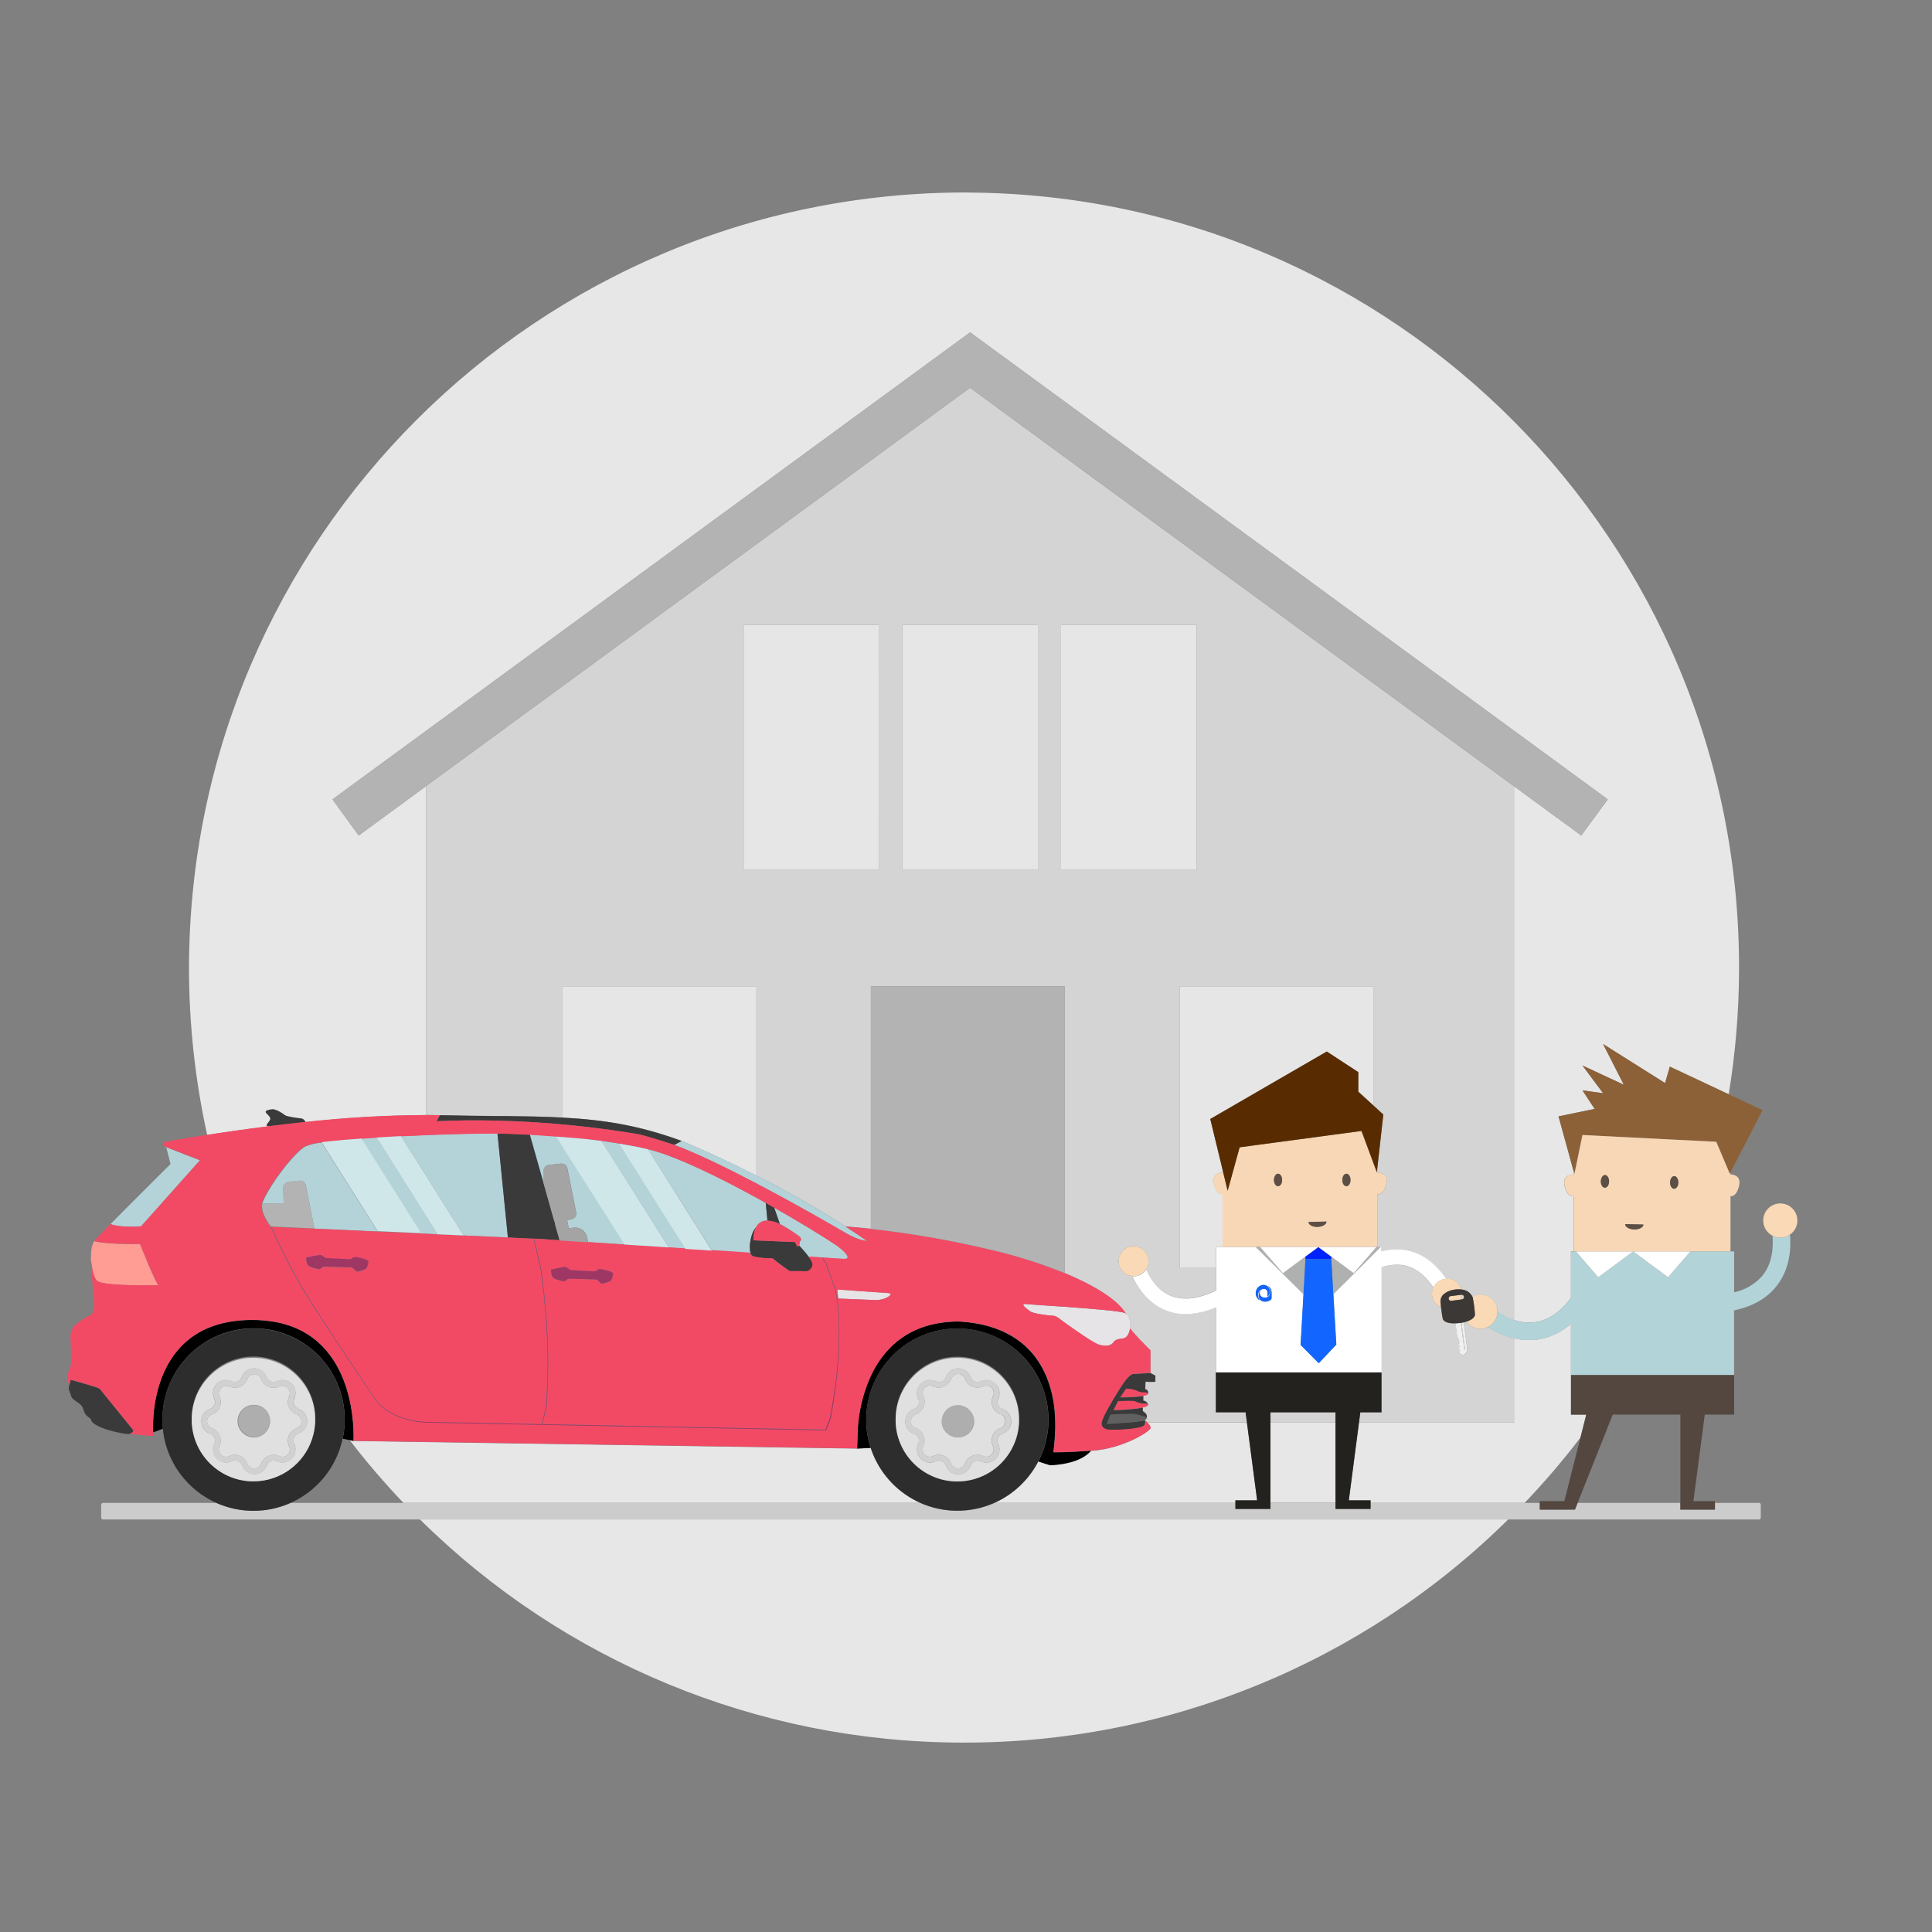<?xml version="1.0" encoding="UTF-8"?><svg id="livraison-a-domicile" xmlns="http://www.w3.org/2000/svg" viewBox="0 0 800 800"><rect x="0" y="0" width="800" height="800" fill="#808080" stroke="none"/><g><path d="m650.51,569.38v-21.31c-3.3,2.99-7.29,5.11-11.61,6.18-3.94.9-8.04.86-11.97-.13v34.86h-64.2l-4.21,32.24h9v1.1h63.79c8.21-8.6,15.95-17.65,23.16-27.1l2.39-9.42h-6.34v-16.42Z" style="fill:#e7e7e7;"/><polygon points="553 588.97 526.06 588.97 526.06 621.26 526.06 622.26 553 622.26 553 621.26 553 588.97" style="fill:#e7e7e7;"/><path d="m400.51,79.7h0c-177.64-.35-321.91,143.37-322.25,320.94,0,23.32,2.52,46.57,7.53,69.34,6.93-1.1,15.58-2.33,25.19-3.54l-.29-.18c-.82-.49.44-1.25,1.1-2.5s-1.36-2.39-1.74-3.15,1.26-1.1,2.72-1.26,4.47,1.8,5.12,2.4,5.34,1.25,6.62,1.36c.88.07,1.64.66,1.92,1.5,0,.03,0,.05,0,.08,16.62-1.87,33.32-2.86,50.05-2.97v-136.24l-27.95,20.48-10.84-14.95,264.01-193.39,264.03,193.39-10.96,14.95-27.84-20.39v221.01c3.33,1.16,6.91,1.37,10.34.61,3.98-.95,7.72-3.39,11.19-7.26.69-.78,1.37-1.64,2.04-2.54v-19.2h1.1v-22.88c-.69.18-2.62.21-3.73-4.1-1.19-4.58,2.69-4.92,3.73-4.92v-1.28l-6.26-22.73,14.95-3.1-5.03-7.66,8.54,1.17-8.54-11.47,17.11,7.96-8.57-16.85,25.65,16.15,1.99-6.79,24.38,11.45c2.78-16.93,4.21-34.05,4.28-51.21.72-177.24-142.4-321.5-319.6-322.2Z" style="fill:#e7e7e7;"/><path d="m397.92,721.57c84.81.44,166.32-32.8,226.62-92.43H173.87c59.66,59.01,140.13,92.21,224.05,92.43Z" style="fill:#e7e7e7;"/><path d="m452.49,600.72l-.74.06c-2.04,2.35-6.62,5.45-16.86,5.98-.5-.11-2.37-.72-4.94-1.59-3.92,7.59-10.29,13.63-18.08,17.15h99.68v-1.1h9l-4.24-32.24h-41.32c.82.78,1.58,1.79,1.36,2.49-.43,1.41-11.44,8.38-23.86,9.25Z" style="fill:#e7e7e7;"/><path d="m360.56,599.56l-5.67.29-208.58-3.15h0l-1.46-.3c6.94,9.03,14.36,17.68,22.21,25.92h213.96c-9.72-4.37-17.15-12.63-20.47-22.75Z" style="fill:#e7e7e7;"/><path d="m728.34,622.31h-18.22v2.83h-14.34v-2.83h-42.5l-1.1,2.83-.28-.11v.11h-14.27v-2.83h-70.11v2.55h-14.51v-2.55h-26.94v2.55h-14.51v-2.55h-99.68c-9.82,4.4-21.06,4.4-30.88,0H120.38c-9.82,4.4-21.06,4.4-30.88,0h-46.85c-.41,0-.75.32-.76.74,0,0,0,0,0,.01v5.38c0,.42.34.75.76.75h685.69c.42,0,.75-.33.76-.75v-5.38c0-.41-.34-.75-.75-.75,0,0,0,0-.01,0Z" style="fill:#ccc;"/><rect x="526.06" y="584.94" width="26.94" height="4.04" style="fill:#d4d4d4;"/><path d="m615.14,549.92c-2.95.91-6.15-.19-7.92-2.72-.33.1-.71.2-1.1.29l1.27,9.73.29,2.21-1.32,1.52-.88.11-1.21-1.01.41-.95-.63-.73.61-.88-.78-.44.51-.97-.23-1.76-.69-.36-.78-6.01c-5.11.18-5.32-2-5.32-2,0,0-.38-1.74-.68-4.53-2.5-1.09-4-3.69-3.68-6.41.08-.64.25-1.26.51-1.84-2.21-3.41-6.34-8.12-12.4-9.24-3.04-.47-6.16-.17-9.05.87v60.15h-8.82l-.53,4.04h64.25v-34.85c-3.78-.96-7.38-2.54-10.65-4.67-.37.18-.75.34-1.14.47Z" style="fill:#d4d4d4;"/><path d="m606.22,536.96c-.06-.46-.43-.8-.89-.83v.3c-.07.58-.22,1.16-.45,1.7l.53-.07c.53-.08.89-.57.82-1.1Z" style="fill:#d4d4d4;"/><path d="m401.7,160.55l-225.23,164.92v136.21c1.67,0,3.31,0,4.92.07h.65c8.47.2,16.15.28,23.24.35h3.43c8.75.1,16.61.23,24.02.62v-54.27h80.23v78.22c12.75,6.41,25.15,13.48,37.17,21.19h.09s3.8.22,10.39.93v-100.36h80.23v118.74c13.08,5.4,22.2,11.38,25.37,16.82.67.57,2.13,2.21,1.69,5.8v.31c1.77,2.17,3.64,4.24,5.62,6.21,2.4,2.5,2.83,2.83,2.83,2.83v9.41l2.11,1.1s-.07,2.21,0,2.4c-1.36.08-2.72.05-4.07-.08l-.14,3.2c1.31.07,1.27,1.78,1.27,1.78h-.12c0,.12-.06.25-.23.43-.52.31-1.11.5-1.71.55v1.99c1.38,0,2,1.6,2,1.6h-.09c.18.31-.42.68-.42.68-.54.26-1.12.44-1.71.54v1.51c1.8,1.04,1.86,2.07,1.56,2.8,0,.49-.76.98-.76.98.04.03.07.07.09.11.31.24.61.5.88.77h41.31l-.53-4.04h-12.32v-43.56c-7.59,3.1-14.39,3.6-20.34,1.43-7.87-2.81-12.19-9.54-14.34-14.34-.37-.04-.74-.11-1.1-.21-3.29-.94-5.2-4.37-4.26-7.66.94-3.29,4.37-5.2,7.66-4.26,3.29.94,5.19,4.36,4.26,7.65-.18.61-.45,1.2-.81,1.73,1.68,3.73,4.96,9.03,10.76,11.11,3.82,1.2,7.91,1.2,11.72,0,2.21-.62,4.36-1.43,6.42-2.44v-9.45h-14.97v-116.42h80.23v49.32l4.09,3.75-2.46,22.11v1.93c1.03,0,4.85.34,3.68,4.85-1.1,4.26-3,4.22-3.68,4.06v21.95h1.72v1.78c3.35-.92,6.85-1.08,10.27-.45,8.22,1.52,13.55,7.48,16.45,11.84.37-.03.74-.03,1.1,0,2.47.28,4.54,2.02,5.23,4.41.67.06,1.34.21,1.96.46,1.15.52,2.09,1.42,2.67,2.55.39-.2.79-.37,1.21-.51,3.72-1.15,7.66.93,8.82,4.64.23.71.33,1.46.32,2.21,2.12,1.39,4.42,2.51,6.83,3.31v-221.09l-225.24-165.01Zm-37.65,199.54h-56.18v-101.31h56.14l.04,101.31Zm65.72,0h-56.14v-101.31h56.14v101.31Zm65.72,0h-56.14v-101.31h56.14v101.31Z" style="fill:#d4d4d4;"/><rect x="307.91" y="258.79" width="56.14" height="101.32" style="fill:#e6e6e6;"/><rect x="373.63" y="258.79" width="56.14" height="101.32" style="fill:#e6e6e6;"/><rect x="439.35" y="258.79" width="56.14" height="101.32" style="fill:#e6e6e6;"/><path d="m232.73,462.76c16.98.88,31.64,3.13,49.27,9.56l.25.09s13.11,5.34,30.72,14.28v-78.25h-80.23v54.32Z" style="fill:#e6e6e6;"/><path d="m488.48,408.45v116.46h14.98v-8.55h2.79v-21.93c-.81.09-2.48-.2-3.49-4.08-1.1-4.29,2.21-4.8,3.49-4.85v-1.1l-5.11-21.04,48.25-27.95,13.06,8.54v8.1l6.26,5.72v-49.32h-80.23Z" style="fill:#e6e6e6;"/><path d="m741.19,511.19c-2.14,1.5-4.93,1.69-7.25.5.41,4.62.08,11.73-4.55,17.02-3.03,3.24-6.98,5.48-11.32,6.42v-16.94h-18.12l-.15.18-3.72,4.26-5.43,6.28-14.21-10.53-.24-.18-.24.18-11.41,8.46-2.79,2.07-4-4.62-5.11-5.91-.15-.18h-2.02v19.21c-.67.89-1.35,1.75-2.04,2.54-3.45,3.87-7.21,6.31-11.19,7.26-3.44.76-7.02.55-10.34-.61-2.41-.8-4.7-1.92-6.83-3.31-.04,2.61-1.51,4.99-3.83,6.19,3.27,2.13,6.87,3.7,10.65,4.67,3.92.99,8.02,1.04,11.97.13,4.32-1.07,8.31-3.19,11.61-6.18v21.3h67.56v-26.8c7.21-1.52,12.84-4.57,16.81-9.13,6.31-7.2,6.86-16.3,6.34-22.26Z" style="fill:#b2d4d9;"/><polygon points="715.83 453.11 691.46 441.66 689.47 448.46 663.81 432.3 672.38 449.15 655.27 441.2 663.81 452.67 655.27 451.5 660.31 459.17 645.36 462.27 651.62 485 651.91 486.02 655.27 469.99 710.66 472.8 711.51 474.81 716.27 486.02 716.51 485.56 729.85 459.68 715.83 453.11" style="fill:#8c6138;"/><polygon points="718.07 585.74 718.07 569.37 672.23 569.37 650.51 569.37 650.51 585.74 656.84 585.74 654.46 595.16 647.76 621.58 637.57 621.58 637.57 622.26 637.57 625.09 651.88 625.09 651.88 624.98 652.15 625.09 653.28 622.26 667.82 585.74 695.8 585.74 695.8 621.58 695.8 622.26 695.8 623.33 695.8 625.09 710.12 625.09 710.12 622.26 710.12 621.58 701.2 621.58 705.92 585.74 718.07 585.74" style="fill:#544740;"/><path d="m716.51,486.28v-.72l-.24.46-4.75-11.22-.85-2.01-55.4-2.81-3.31,16.04-.29-1.03v1.28c-1.04,0-4.92.34-3.73,4.92,1.1,4.31,3.03,4.28,3.73,4.1v22.88h64.89v-22.85c.82.09,2.51-.2,3.53-4.14,1.05-4.35-2.34-4.86-3.58-4.92Zm-51.97,5.51c-.96,0-1.69-1.18-1.67-2.62s.79-2.62,1.74-2.61,1.69,1.25,1.67,2.66-.78,2.61-1.74,2.6v-.02Zm12.13,17.29c-2.08-.07-3.73-1.04-3.71-2.21l7.55.18c-.08,1.2-1.78,2.11-3.87,2.05l.02-.02Zm16.54-16.85c-.95,0-1.69-1.18-1.67-2.64s.79-2.61,1.75-2.6,1.69,1.25,1.67,2.66-.81,2.61-1.76,2.6v-.02Z" style="fill:#f8d7b6;"/><path d="m570.35,485.56v-1.87l-.2,1.8-1.4-3.79-5.02-13.39-50.46,6.77-4.96,18.01-2.11-8.7v1.1c-1.22.06-4.57.56-3.49,4.85,1,3.88,2.68,4.17,3.49,4.08v21.93h64.14v-21.96c.68.17,2.6.2,3.68-4.06,1.14-4.48-2.69-4.76-3.68-4.76Zm-41.14,5.62c-.94,0-1.69-1.17-1.69-2.57s.75-2.6,1.69-2.6,1.69,1.18,1.69,2.6-.74,2.57-1.69,2.57Zm16.39,16.85c-2.07.07-3.75-.83-3.79-2.01l7.44-.18c.02,1.16-1.59,2.13-3.65,2.18Zm11.92-16.85c-.95,0-1.69-1.17-1.69-2.57s.74-2.6,1.69-2.6,1.69,1.18,1.69,2.6-.75,2.57-1.69,2.57Z" style="fill:#f8d7b6;"/><path d="m693.3,487.01c-.96,0-1.73,1.16-1.75,2.6s.72,2.62,1.67,2.64,1.76-1.18,1.76-2.58-.73-2.65-1.68-2.66Z" style="fill:#5e4f45;"/><path d="m664.62,486.57c-.95,0-1.72,1.16-1.74,2.61s.71,2.61,1.67,2.62,1.72-1.16,1.74-2.58-.71-2.64-1.67-2.66Z" style="fill:#5e4f45;"/><path d="m676.66,509.1c2.1,0,3.79-.85,3.85-2.04l-7.55-.18c-.03,1.18,1.62,2.15,3.71,2.22Z" style="fill:#5e4f45;"/><path d="m529.21,486.01c-.94,0-1.69,1.2-1.69,2.6s.75,2.57,1.69,2.57,1.69-1.1,1.69-2.57-.74-2.6-1.69-2.6Z" style="fill:#5e4f45;"/><path d="m557.52,486.01c-.95,0-1.69,1.2-1.69,2.6s.74,2.57,1.69,2.57,1.69-1.1,1.69-2.57-.75-2.6-1.69-2.6Z" style="fill:#5e4f45;"/><path d="m545.6,508.03c2.06-.06,3.67-1.03,3.65-2.21l-7.44.18c.04,1.2,1.72,2.1,3.79,2.03Z" style="fill:#5e4f45;"/><polygon points="570.32 516.36 569.94 516.36 569.24 517.18 568.72 517.78 566.76 520.06 562.54 524.91 560.56 527.21 558.05 525.36 557.45 524.91 551.26 520.34 551.26 521.37 551.48 524.91 551.83 530.67 552.15 535.88 563.15 524.91 568.72 519.36 568.94 519.14 571.72 516.36 570.32 516.36" style="fill:#afb0b0;"/><polygon points="531.22 527.21 529.22 524.91 522.53 517.18 521.82 516.36 519.89 516.36 520.72 517.18 528.54 524.91 539.62 535.88 540.33 524.91 540.56 521.37 540.56 520.3 534.33 524.91 531.22 527.21" style="fill:#afb0b0;"/><polygon points="546.99 517.18 545.89 516.36 544.79 517.18 540.56 520.3 540.56 521.37 545.89 521.37 551.26 521.37 551.26 520.34 546.99 517.18" style="fill:#02f;"/><polygon points="563.26 584.94 563.27 584.88 572.04 584.88 572.04 568.29 503.46 568.29 503.46 584.88 515.79 584.88 515.79 584.94 516.32 588.97 520.55 621.26 511.55 621.26 511.55 622.26 511.55 624.81 526.06 624.81 526.06 623.09 526.06 622.26 526.06 621.26 526.06 588.97 526.06 584.94 526.06 584.88 553 584.88 553 584.94 553 588.97 553 621.26 553 622.26 553 623.09 553 624.81 567.52 624.81 567.52 622.26 567.52 621.26 558.52 621.26 562.74 588.97 563.26 584.94" style="fill:#24221f;"/><polygon points="697.91 518.18 676.24 518.18 676.48 518.36 690.69 528.89 696.11 522.61 699.8 518.36 699.95 518.18 697.91 518.18" style="fill:#fff;"/><polygon points="652.68 518.36 657.79 524.27 661.79 528.89 664.58 526.82 676 518.36 676.24 518.18 652.53 518.18 652.68 518.36" style="fill:#fff;"/><path d="m582.31,517.69c-3.41-.62-6.92-.47-10.27.45v-1.78h-.32l-2.78,2.78-.22.22-5.51,5.51-11.03,10.97-.32-5.22-.35-5.76-.22-3.54.21,3.54.33,5.78.44,7.64,1.1,18.47-7.26,7.72-7.51-7.57,1.83-31.98.2-3.54-.23,3.54-.71,10.97-11.08-10.97-7.82-7.72-.83-.82h-16.43v18c-2.06,1-4.21,1.82-6.42,2.44-3.82,1.2-7.91,1.2-11.72,0-5.8-2.07-9.09-7.38-10.76-11.11-1.28,1.91-3.49,2.96-5.78,2.75,2.21,4.78,6.47,11.5,14.34,14.34,5.94,2.21,12.75,1.67,20.34-1.43v26.89h68.58v-43.49c2.9-1.04,6.01-1.34,9.05-.87,6.05,1.1,10.16,5.83,12.4,9.24.96-2.09,2.98-3.48,5.27-3.63-2.96-4.37-8.29-10.32-16.51-11.84Zm-62.32,18.19c-.11-.99.21-1.98.87-2.72.63-.7,1.52-1.1,2.46-1.1h0c1.4.07,2.48,1.25,2.41,2.65,0,.05,0,.09-.01.14.11.79-.23,1.58-.87,2.06v-1.76c0-.74-.56-1.37-1.3-1.43h-.1c-.13-.02-.27-.02-.4,0-1.3.26-2.21,1.45-2.11,2.78.02.75.3,1.48.81,2.04-.98-.55-1.63-1.53-1.76-2.65Zm6.53,1.68c0,.24-.1.46-.28.62-.7.58-1.59.87-2.49.82-1.34.08-2.49-.94-2.57-2.28,0-.08,0-.15,0-.23-.01-.7.23-1.38.69-1.91-.5.88-.19,2,.69,2.5.22.12.46.2.7.23.54.08,1.08.02,1.59-.18h0c.56-.25,1.1-.86,1.1-2.21h0c.09-.98-.33-1.93-1.1-2.54,1.01.54,1.64,1.6,1.64,2.75l.02,2.43Z" style="fill:#fff;"/><rect x="526.06" y="584.88" width="26.94" height=".06" style="fill:#fff;"/><rect x="563.27" y="584.88" width="8.77" height=".06" style="fill:#fff;"/><rect x="503.46" y="584.88" width="12.33" height=".06" style="fill:#fff;"/><polygon points="529.22 524.91 531.22 527.21 534.33 524.91 540.56 520.3 544.79 517.18 545.89 516.36 540.56 516.36 521.82 516.36 522.53 517.18 529.22 524.91" style="fill:#fff;"/><polygon points="551.26 520.34 557.45 524.91 558.05 525.36 560.56 527.21 562.54 524.91 566.76 520.06 568.72 517.78 569.24 517.18 569.94 516.36 568.72 516.36 551.26 516.36 545.89 516.36 546.99 517.18 551.26 520.34" style="fill:#fff;"/><path d="m610.93,536.42c-.42.13-.82.3-1.21.51.06.15.11.3.14.46.43,2.25.73,4.52.88,6.8,0,0,.3,1.82-3.52,3,1.76,2.54,4.97,3.64,7.92,2.72.38-.13.75-.29,1.1-.47,2.32-1.2,3.79-3.58,3.83-6.19.01-.75-.09-1.49-.32-2.21-1.16-3.71-5.11-5.78-8.82-4.63Z" style="fill:#f9d9b6;"/><path d="m742.4,500.62c-2.63-2.88-7.11-3.09-9.99-.45-2.88,2.63-3.09,7.11-.45,9.99.58.62,1.26,1.13,2.01,1.52,2.32,1.19,5.11,1,7.25-.5.26-.18.5-.37.74-.57,2.88-2.64,3.08-7.11.45-9.99Z" style="fill:#f9d9b6;"/><path d="m605.08,533.92c-.69-2.39-2.75-4.13-5.23-4.41-.37-.03-.74-.03-1.1,0-2.29.15-4.32,1.54-5.27,3.63-.26.59-.43,1.21-.51,1.84-.32,2.71,1.18,5.31,3.68,6.41-.08-.69-.14-1.46-.21-2.27-.1-1.27.43-2.5,1.41-3.31,1-.83,2.19-1.4,3.46-1.67,1.23-.28,2.5-.35,3.76-.22Z" style="fill:#f9d9b6;"/><path d="m600.7,536.7c-.53.06-.9.54-.84,1.06,0,.01,0,.03,0,.04.06.53.54.91,1.08.85,0,0,.02,0,.03,0l3.89-.51c.23-.54.38-1.11.45-1.7v-.3h-.2l-4.41.55Z" style="fill:#f9d9b6;"/><path d="m471.09,516.27c-3.3-.93-6.72.98-7.66,4.27s.98,6.72,4.27,7.66c.36.1.73.17,1.1.21,2.28.22,4.5-.84,5.78-2.75.35-.53.62-1.12.81-1.73.93-3.3-1-6.73-4.3-7.66Z" style="fill:#f9d9b6;"/><polygon points="568.72 457.77 562.45 452.04 562.45 443.95 549.4 435.41 501.15 463.34 506.25 484.38 508.36 493.08 513.32 475.07 563.79 468.3 568.72 481.63 570.12 485.43 570.32 483.63 572.81 461.52 568.72 457.77" style="fill:#582c00;"/><polygon points="552.24 538.33 551.8 530.7 551.47 524.91 551.26 521.37 545.89 521.37 540.56 521.37 540.36 524.91 538.53 556.91 546.04 564.48 553.3 556.8 552.24 538.33" style="fill:#1266ff;"/><path d="m523.05,533.7c.13-.02.27-.02.4,0h.1c.74.07,1.3.69,1.3,1.43v1.76c.64-.48.98-1.27.87-2.06.14-1.39-.87-2.64-2.27-2.78-.05,0-.09,0-.14-.01h0c-.94,0-1.83.4-2.46,1.1-1.29,1.43-1.17,3.64.26,4.92.19.17.4.32.63.45-.5-.56-.79-1.29-.81-2.04-.1-1.32.8-2.52,2.11-2.78Z" style="fill:#1266ff;"/><path d="m524.87,532.34c.78.6,1.19,1.56,1.1,2.54h0c0,1.37-.53,1.97-1.1,2.21h0c-.51.2-1.05.26-1.59.18-1-.11-1.73-1.02-1.62-2.02.03-.25.1-.49.23-.7-.46.53-.71,1.21-.69,1.91-.05,1.34,1,2.46,2.34,2.51.08,0,.15,0,.23,0,.9.05,1.79-.24,2.49-.82.18-.16.28-.38.28-.62v-2.46c-.02-1.14-.65-2.18-1.67-2.71Z" style="fill:#1266ff;"/><path d="m607.37,557.25l-1.27-9.73-.92.19,1.48,11.34h-.26l-1.48-11.34-.53.09c-.64.08-1.2.11-1.73.13l.77,6.01.67.36.23,1.76-.51.97.78.44-.61.88.63.73-.41.95,1.21,1.01.88-.11,1.32-1.52-.28-2.17Z" style="fill:#f0f0f0;"/><path d="m605.19,547.67h-.26l1.48,11.34h.26l-1.48-11.34Z" style="fill:#dedddd;"/><path d="m610.74,544.2c-.15-2.28-.45-4.56-.88-6.8-.03-.16-.08-.31-.14-.46-.57-1.13-1.52-2.03-2.67-2.55-.63-.25-1.29-.41-1.96-.46-1.26-.12-2.52-.03-3.75.26-1.25.28-2.42.85-3.41,1.67-.99.8-1.51,2.04-1.41,3.31.07.82.13,1.58.21,2.27.31,2.79.68,4.53.68,4.53,0,0,.21,2.21,5.32,2,.53,0,1.1-.06,1.73-.13l.53-.09h.26l.92-.19c.41-.09.78-.19,1.1-.29,3.77-1.25,3.47-3.07,3.47-3.07Zm-5.61-8.08h.2c.46.02.84.37.89.83.07.54-.3,1.03-.84,1.1l-.53.07-3.89.51c-.53.08-1.02-.29-1.1-.82,0,0,0-.02,0-.03-.08-.52.27-1.01.8-1.1.01,0,.03,0,.04,0l4.43-.55Z" style="fill:#3c3836;"/><path d="m436.15,601.36s.65-4.8.76-9.48c0-.55.06-1.57,0-2.92-.1-10.15-3-39.62-39.79-41.73-20.71,0-31.22,11.17-36.55,22.44-2.79,6.1-4.56,12.62-5.24,19.29-.24,2.36-.25,3.79-.25,3.79l-.22,7.08,5.67-.29c-1.12-3.42-1.74-6.99-1.84-10.59v-1.1c0-20.84,16.9-37.74,37.74-37.74s37.74,16.9,37.74,37.74v1.1c-.17,5.64-1.6,11.18-4.2,16.19,2.57.87,4.41,1.48,4.94,1.59,10.22-.53,14.82-3.63,16.86-5.98-11.83.83-15.62.61-15.62.61Z"/><path d="m113.76,547.4c-3.08-.55-6.2-.82-9.33-.81-40.57,0-41.4,38.41-41.06,46.53l4.08-1.49c-.12-1.25-.19-2.53-.19-3.82-.03-20.84,16.84-37.77,37.68-37.8,20.84-.03,37.77,16.84,37.8,37.68,0,1.79-.12,3.59-.37,5.36-.12.92-.28,1.82-.47,2.71l3.01.58,1.46.3c.03-1.42,2.14-42.97-32.6-49.27Z"/><path d="m396.43,550.08c-20.84.01-37.73,16.9-37.74,37.74v1.1c.62,20.83,18,37.21,38.83,36.6,19.96-.59,36-16.63,36.6-36.6v-1.1c0-20.82-16.86-37.71-37.69-37.74Zm21.84,51.05c-7.3,12.09-23.02,15.96-35.1,8.66-7.33-4.43-11.96-12.24-12.32-20.8v-1.1c-.29-14.12,10.92-25.81,25.04-26.1,14.12-.29,25.81,10.92,26.1,25.04,0,.35,0,.71,0,1.06v1.1c-.19,4.29-1.47,8.47-3.72,12.13h0Z" style="fill:#2d2d2d;"/><path d="m115.97,551.73c-19.95-6.07-41.04,5.17-47.11,25.12-1.08,3.56-1.63,7.25-1.64,10.97,0,1.29.07,2.57.19,3.82,2.1,20.74,20.61,35.85,41.35,33.75,16.29-1.65,29.65-13.6,33.1-29.61.2-.89.35-1.8.47-2.71,2.61-18.39-8.58-35.94-26.36-41.34Zm-11.03,61.66c-13.21,0-24.25-10.07-25.45-23.23-.08-.77-.11-1.56-.11-2.35-.29-14.12,10.92-25.81,25.04-26.1,14.12-.29,25.81,10.92,26.1,25.04,0,.35,0,.71,0,1.06,0,2.03-.24,4.06-.73,6.03-2.78,11.47-13.05,19.54-24.85,19.54Z" style="fill:#2d2d2d;"/><path d="m396.43,562.24c-14.12,0-25.56,11.45-25.56,25.58v1.1c.59,14.11,12.5,25.07,26.6,24.48,13.28-.55,23.93-11.2,24.48-24.48,0-.38,0-.75,0-1.1,0-14.1-11.42-25.55-25.52-25.58Zm18.63,31.4c-.82.29-1.48.91-1.81,1.72-.34.8-.32,1.7.07,2.48.26.56.43,1.15.5,1.76.34,2.98-1.8,5.67-4.78,6-1.01.11-2.03-.06-2.94-.49-1.54-.72-3.38-.06-4.11,1.49-.04.08-.07.17-.11.26-.99,2.82-4.08,4.31-6.9,3.32-1.56-.54-2.78-1.77-3.32-3.32-.58-1.6-2.35-2.43-3.96-1.85-.09.03-.17.07-.26.11-2.71,1.29-5.94.13-7.23-2.57-.58-1.22-.68-2.61-.29-3.9.08-.26.18-.51.29-.76.74-1.52.11-3.36-1.41-4.1-.11-.06-.23-.1-.35-.14-2-.7-3.4-2.51-3.57-4.62v-.5c-.02-2.3,1.43-4.36,3.61-5.12,1.59-.56,2.43-2.3,1.87-3.89-.04-.1-.08-.21-.13-.31-1.29-2.7-.15-5.94,2.56-7.23,1.48-.71,3.2-.71,4.68,0,1.53.73,3.36.08,4.09-1.44.05-.1.09-.2.12-.3,1.01-2.82,4.11-4.3,6.93-3.29,1.54.55,2.74,1.76,3.29,3.29.57,1.6,2.32,2.43,3.91,1.87.1-.04.2-.08.3-.12,2.7-1.29,5.94-.15,7.23,2.56.71,1.48.71,3.2,0,4.68-.73,1.52-.09,3.35,1.44,4.07.1.05.2.09.31.13,2.17.76,3.63,2.81,3.61,5.12v.5c-.19,2.13-1.62,3.94-3.64,4.62Z" style="fill:#e0e0e0;"/><path d="m414.26,585.59c-2.82-1-4.3-4.1-3.3-6.93.06-.18.13-.35.21-.52.73-1.53.08-3.36-1.44-4.09-.83-.4-1.8-.4-2.64,0-2.71,1.29-5.96.13-7.24-2.59-.08-.16-.14-.32-.2-.49-.58-1.6-2.34-2.43-3.94-1.85-.86.31-1.54.99-1.85,1.85-1.01,2.83-4.13,4.29-6.95,3.28-.17-.06-.33-.13-.49-.2-1.53-.73-3.36-.07-4.08,1.46-.4.83-.39,1.8,0,2.64,1.29,2.71.14,5.94-2.57,7.23-.17.08-.34.15-.52.21-1.23.42-2.06,1.59-2.04,2.89-.02.17-.02.33,0,.5.16,1.11.93,2.04,2,2.39,2.8.99,4.28,4.06,3.29,6.86-.02.07-.05.13-.07.2-.06.13-.08.26-.13.39-.73,1.53-.08,3.36,1.44,4.09.83.4,1.8.4,2.64,0,2.71-1.29,5.94-.14,7.23,2.57.08.17.15.34.21.52.58,1.6,2.34,2.43,3.94,1.85.86-.31,1.54-.99,1.85-1.85,1-2.82,4.1-4.3,6.93-3.3.18.06.35.13.52.21,1.53.73,3.36.07,4.08-1.46.4-.83.39-1.8,0-2.64-.02-.07-.04-.13-.07-.2-1.19-2.74.07-5.92,2.81-7.11.11-.05.23-.1.35-.14,1.07-.35,1.84-1.28,2-2.39.01-.17.01-.33,0-.5.03-1.28-.75-2.44-1.95-2.89Zm-17.65,9.58c-3.48-.03-6.36-2.73-6.62-6.2v-.5c.15-3.69,3.27-6.57,6.96-6.42,3.48.14,6.28,2.93,6.42,6.42v.5c-.26,3.52-3.22,6.24-6.75,6.2h-.01Z" style="fill:#e0e0e0;"/><path d="m104.94,562.24c-14.12,0-25.56,11.45-25.56,25.58,0,.79,0,1.58.11,2.35,1.29,14.06,13.74,24.41,27.8,23.12,10.88-1,19.93-8.81,22.5-19.43.48-1.97.73-4,.73-6.03,0-14.13-11.45-25.58-25.58-25.58h0Zm22.23,26.24c.01,2.15-1.26,4.1-3.23,4.95-.12.06-.25.12-.39.17-1.6.58-2.43,2.36-1.84,3.96.03.08.06.16.1.24,1.29,2.71.14,5.94-2.57,7.23-1.47.7-3.18.7-4.66,0-1.56-.69-3.38.02-4.07,1.58-.02.05-.05.11-.07.16-1,2.83-4.1,4.31-6.92,3.31-1.55-.55-2.77-1.76-3.31-3.31-.28-.82-.91-1.47-1.71-1.8-.8-.34-1.71-.32-2.49.06-2.7,1.29-5.94.15-7.23-2.56-.71-1.48-.71-3.2,0-4.68.7-1.54,0-3.36-1.54-4.05-.09-.04-.17-.07-.26-.1-1.48-.52-2.66-1.66-3.22-3.12-.25-.64-.38-1.31-.39-2-.02-2.3,1.43-4.36,3.61-5.12,1.59-.56,2.43-2.3,1.87-3.89-.04-.1-.08-.21-.13-.31-1.29-2.7-.15-5.94,2.56-7.23,1.48-.71,3.2-.71,4.68,0,1.52.73,3.35.09,4.07-1.44.05-.1.09-.2.13-.31,1.01-2.83,4.13-4.29,6.95-3.28,1.53.55,2.73,1.75,3.28,3.28.57,1.6,2.32,2.43,3.91,1.87.1-.04.2-.08.3-.12,2.71-1.28,5.94-.13,7.23,2.58.7,1.47.7,3.18,0,4.66-.36.79-.36,1.7,0,2.49.32.8.98,1.43,1.8,1.71,2.14.77,3.57,2.8,3.56,5.07h-.02Z" style="fill:#e0e0e0;"/><path d="m119.59,582.61c-.59-1.42-.55-3.02.11-4.41.73-1.53.09-3.36-1.43-4.09-.84-.4-1.82-.4-2.66,0-2.71,1.29-5.96.13-7.24-2.59-.08-.16-.14-.32-.2-.49-.57-1.6-2.32-2.43-3.91-1.86-.87.31-1.56.99-1.86,1.86-1.01,2.83-4.13,4.29-6.95,3.28-.17-.06-.33-.13-.49-.2-1.54-.72-3.37-.06-4.09,1.48-.39.83-.39,1.78,0,2.61,1.29,2.7.15,5.93-2.54,7.22-.17.08-.35.16-.53.22-1.24.42-2.06,1.59-2.04,2.89,0,.83.33,1.62.93,2.21.31.3.69.53,1.1.67,2.83,1.01,4.29,4.13,3.28,6.95-.06.17-.13.33-.2.49-.73,1.53-.09,3.36,1.43,4.09.84.4,1.82.4,2.66,0,.73-.35,1.52-.53,2.33-.53.72,0,1.42.15,2.08.42,1.42.59,2.52,1.75,3.03,3.2.57,1.6,2.32,2.43,3.91,1.86.87-.31,1.56-.99,1.86-1.86,1.01-2.83,4.12-4.3,6.95-3.29.17.06.33.13.5.21,1.53.73,3.36.09,4.09-1.43.4-.84.4-1.82,0-2.66-.66-1.39-.7-2.99-.11-4.41.19-.45.44-.87.75-1.25.63-.82,1.48-1.44,2.45-1.8,1.6-.57,2.43-2.32,1.86-3.91-.31-.87-.99-1.56-1.86-1.86-1.43-.52-2.59-1.61-3.19-3.01Zm-14.44,12.56c-3.72.02-6.74-2.98-6.76-6.69s2.98-6.74,6.69-6.76c3.72-.02,6.74,2.98,6.76,6.69,0,1.45-.45,2.86-1.31,4.03-1.26,1.72-3.25,2.73-5.38,2.74Z" style="fill:#e0e0e0;"/><path d="m415.06,583.36c-1.59-.56-2.43-2.3-1.87-3.89.04-.1.08-.21.13-.31,1.29-2.7.15-5.94-2.56-7.23-1.48-.71-3.2-.71-4.68,0-1.53.73-3.36.08-4.09-1.44-.05-.1-.09-.2-.12-.3-1.01-2.82-4.11-4.3-6.93-3.29-1.54.55-2.74,1.76-3.29,3.29-.57,1.6-2.32,2.43-3.91,1.87-.1-.04-.2-.08-.3-.12-2.7-1.29-5.94-.15-7.23,2.56-.71,1.48-.71,3.2,0,4.68.73,1.52.09,3.35-1.44,4.07-.1.05-.2.09-.31.13-2.17.76-3.63,2.81-3.61,5.12v.5c.16,2.13,1.58,3.97,3.61,4.67,1.6.57,2.43,2.32,1.86,3.92-.03.1-.07.19-.12.29-.11.25-.21.5-.29.76-.87,2.87.75,5.9,3.62,6.77,1.29.39,2.68.29,3.9-.29,1.54-.72,3.38-.06,4.11,1.49.04.08.07.17.11.26.99,2.82,4.08,4.31,6.9,3.32,1.56-.54,2.78-1.77,3.32-3.32.58-1.6,2.35-2.43,3.96-1.85.09.03.17.07.26.11,2.71,1.29,5.94.13,7.23-2.57.44-.92.6-1.93.49-2.94-.07-.61-.24-1.21-.5-1.76-.39-.78-.41-1.68-.07-2.48.33-.81.99-1.43,1.81-1.72,2-.7,3.4-2.51,3.57-4.62v-.5c.03-2.29-1.4-4.35-3.56-5.12Zm-.79,8.01c-2.81,1-4.29,4.08-3.29,6.9.04.12.09.23.14.35.03.06.05.13.07.2.73,1.53.08,3.36-1.44,4.09-.83.4-1.8.4-2.64,0-2.71-1.29-5.94-.14-7.23,2.57-.08.17-.15.34-.21.52-.58,1.6-2.34,2.43-3.94,1.85-.86-.31-1.54-.99-1.85-1.85-.99-2.82-4.08-4.3-6.91-3.31-.18.06-.36.14-.54.22-1.53.73-3.36.07-4.08-1.46-.4-.83-.39-1.8,0-2.64.06-.12.08-.25.13-.39,1.09-2.76-.26-5.89-3.02-6.98-.07-.03-.13-.05-.2-.07-1.07-.35-1.84-1.28-2-2.39-.02-.17-.02-.33,0-.5-.02-1.3.81-2.47,2.04-2.89,2.82-1,4.3-4.1,3.3-6.93-.06-.18-.13-.35-.21-.52-.73-1.53-.08-3.36,1.44-4.09.83-.4,1.8-.4,2.64,0,2.71,1.29,5.96.13,7.24-2.59.08-.16.14-.32.2-.49.58-1.6,2.34-2.43,3.94-1.85.86.31,1.54.99,1.85,1.85,1.01,2.83,4.13,4.29,6.95,3.28.17-.06.33-.13.49-.2,1.53-.73,3.36-.07,4.08,1.46.4.83.39,1.8,0,2.64-1.29,2.71-.14,5.94,2.57,7.23.17.08.34.15.52.21,1.23.42,2.06,1.59,2.04,2.89.01.17.01.33,0,.5-.17,1.13-.98,2.07-2.08,2.39Z" style="fill:#d1d1d1;"/><path d="m123.58,583.36c-.82-.28-1.47-.91-1.8-1.71-.36-.79-.36-1.7,0-2.49,1.29-2.71.14-5.94-2.57-7.23-1.47-.7-3.18-.7-4.66,0-1.55.68-3.36-.03-4.04-1.58-.02-.05-.05-.11-.07-.16-1.01-2.83-4.13-4.29-6.95-3.28-1.53.55-2.73,1.75-3.28,3.28-.56,1.59-2.3,2.43-3.89,1.87-.1-.04-.21-.08-.31-.13-2.7-1.29-5.94-.15-7.23,2.56-.71,1.48-.71,3.2,0,4.68.73,1.52.09,3.35-1.44,4.07-.1.05-.2.09-.31.13-2.17.76-3.63,2.81-3.61,5.12,0,.68.13,1.36.39,2,.54,1.47,1.7,2.62,3.17,3.17,1.6.57,2.43,2.32,1.86,3.92-.03.1-.07.19-.12.29-1.29,2.7-.15,5.94,2.56,7.23,1.48.71,3.2.71,4.68,0,.78-.38,1.69-.4,2.49-.06.8.32,1.43.98,1.71,1.8,1,2.83,4.1,4.31,6.92,3.31,1.55-.55,2.77-1.76,3.31-3.31.58-1.6,2.35-2.43,3.96-1.85.09.03.17.07.26.11,2.71,1.28,5.94.13,7.23-2.58.7-1.47.7-3.18,0-4.66-.72-1.55-.05-3.38,1.5-4.1.08-.04.16-.07.24-.1.13-.05.26-.1.39-.17,2.74-1.2,3.98-4.4,2.78-7.13-.6-1.38-1.75-2.44-3.17-2.93v-.04Zm-.78,8.01c-.96.36-1.79.99-2.42,1.8-.31.38-.56.8-.75,1.25-.59,1.42-.55,3.02.11,4.41.73,1.53.09,3.36-1.43,4.09-.84.4-1.82.4-2.66,0-2.71-1.28-5.96-.12-7.24,2.59-.08.16-.14.33-.21.5-.57,1.6-2.32,2.43-3.91,1.86-.87-.31-1.56-.99-1.86-1.86-.51-1.45-1.61-2.61-3.03-3.2-.66-.27-1.37-.42-2.08-.42-.81,0-1.6.18-2.33.53-1.53.73-3.36.09-4.09-1.43-.4-.84-.4-1.82,0-2.66,1.29-2.71.13-5.96-2.59-7.24-.16-.08-.32-.14-.49-.2-.41-.14-.79-.37-1.1-.67-.59-.58-.93-1.38-.93-2.21-.02-1.3.8-2.47,2.04-2.89,2.81-1.03,4.25-4.14,3.23-6.94-.06-.16-.12-.31-.2-.47-.72-1.54-.06-3.37,1.48-4.09.83-.39,1.78-.39,2.61,0,2.71,1.29,5.96.13,7.24-2.59.08-.16.14-.32.2-.49.57-1.6,2.32-2.43,3.91-1.86.87.31,1.56.99,1.86,1.86,1.01,2.83,4.13,4.29,6.95,3.28.17-.06.33-.13.49-.2,1.53-.73,3.36-.09,4.09,1.43.4.84.4,1.82,0,2.66-1.29,2.71-.14,5.94,2.57,7.23.17.08.34.15.52.21,1.6.57,2.43,2.32,1.86,3.91-.31.87-.99,1.56-1.86,1.86v-.06Z" style="fill:#d1d1d1;"/><path d="m396.63,581.8c-3.69,0-6.68,2.99-6.68,6.68v.5c.26,3.68,3.45,6.46,7.14,6.2,3.32-.23,5.96-2.88,6.2-6.2v-.5c0-3.68-2.97-6.67-6.65-6.68Z" style="fill:#aeaeaf;"/><path d="m105.16,581.8c-3.65.04-6.58,3.04-6.54,6.69s3.04,6.58,6.69,6.54c3.6-.04,6.5-2.95,6.54-6.55,0-3.69-2.99-6.68-6.68-6.68h-.01Z" style="fill:#aeaeaf;"/><path d="m473.89,586.41c-1.91-.55-3.05-.77-3.65-.98-.7-.08-1.41-.1-2.12-.07-3.03,0-8.23.23-8.23.23l-1.32,3.39-.2.53s3.95-.23,7.91-.53c2.59-.13,5.17-.42,7.72-.87h0s.77-.5.76-.98c0-.28-.21-.53-.87-.72Z" style="fill:#606060;"/><path d="m349.78,510.32c5.89,3.49,9.15,3.49,9.15,3.49-2.89-2.03-5.83-4-8.82-5.92-12.01-7.71-24.4-14.79-37.14-21.22-17.65-8.94-30.72-14.28-30.72-14.28l-3.05,1.68c9.24,3.43,21.78,9.56,33.76,15.84,17.26,9.03,33.36,18.37,36.83,20.43Z" style="fill:#b3d3d8;"/><path d="m346.88,515.99c-4.91-3.31-14.82-9.45-26.31-15.97l2.36,6.8c2.39,1.28,4.69,2.72,6.89,4.3,2.21,1.3,2.11,2.21,1.67,2.61s-.47,1.68-.51,2.07c.29.31,2.37,2.58,3.95,4.6l13.87.92c6.43.76-1.92-5.34-1.92-5.34Z" style="fill:#b3d3d8;"/><path d="m230.29,470.49c-4.2-.32-7.95-.55-10.92-.72l10.59,37.35v-1.37h-.34l-4.41-15.72-.15-5.05c-.05-1.31.91-2.44,2.21-2.62l4.9-.55c.2-.03.4-.03.6,0,1.1.13,1.99.95,2.21,2.03l3.6,18.09c.28,1.39-.62,2.73-2.01,3.01-.07.01-.13.02-.2.03l-1.52.18.68,3.41,2.05-.24c2.6-.32,5.01,1.43,5.51,4l.4,2.01,15.22,1-25.88-41.02-2.51-3.83Z" style="fill:#b3d3d8;"/><path d="m312.96,495.79c-15.27-8.35-31.92-16.49-42.91-19.45-.55-.15-1.1-.3-1.7-.44l26.47,41.91-7.32-.49,23.28,1.53c-.75-2.47,0-8.12,2.21-10.57l.11-.13c.77-1.54,2.31-2.55,4.03-2.66h.67c-.3-3.39-.56-6.18-.71-7.39l-4.12-2.32Z" style="fill:#b3d3d8;"/><path d="m236.82,471.06l-4.09-.36h0l4.09.36Z" style="fill:#b3d3d8;"/><path d="m249.03,472.41l27.87,44.17,6.9.46-27.48-43.56c-2.4-.4-4.85-.75-7.29-1.07Z" style="fill:#b3d3d8;"/><path d="m262.65,474.63c1.93.39,3.79.81,5.57,1.25-1.74-.44-3.61-.86-5.57-1.25Z" style="fill:#b3d3d8;"/><polygon points="112.21 507.92 122.79 508.41 117.75 508.18 112.21 507.92" style="fill:#b3d3d8;"/><path d="m126.49,474.71c-5.6,3.31-16.18,18.21-17.84,23.63h8.82l-.2-6.43c-.04-1.25.88-2.33,2.13-2.47l4.61-.53c1.25-.14,2.4.7,2.64,1.93l3.39,17.04c.05.28.05.58,0,.86l-4.07-.19,30.41,1.4-23.24-36.82c-2.28.2-4.51.74-6.64,1.58Z" style="fill:#b3d3d8;"/><path d="m155.93,471.02c-2.21.14-4.32.29-6.34.44l24.83,39.32-13.54-.63,15.62.72,4.74.22-4.74-7.51-20.56-32.56Z" style="fill:#b3d3d8;"/><polygon points="192.04 511.59 192.04 511.59 190.33 511.51 192.04 511.59" style="fill:#b3d3d8;"/><path d="m205.99,469.3c-7.27,0-18.13.2-29.52.66-3.44.13-6.94.3-10.39.47l10.39,16.48,15.59,24.67,18.26.84-4.33-43.12Z" style="fill:#b3d3d8;"/><path d="m68.87,475.14l1.74,6.86s-15.57,15.44-24.87,24.9c4.69,1.69,12.67.92,12.67.92l24.4-27.34s-10.03-3.85-15.04-5.85c.33.24.71.41,1.1.51Z" style="fill:#b3d3d8;"/><path d="m57.98,515.12c-15.13.22-18.95-1.2-18.95-1.2-1.27,1.76-1.4,4.92-1.41,7.72.49,4.18,1.33,8.01,2.82,8.91,3.6,2.21,25.17,1.63,25.17,1.63-1.63-1.82-7.63-17.06-7.63-17.06Z" style="fill:#ff9c93;"/><path d="m466.24,544.01c-.1-.09-.21-.16-.32-.23-1.32-.86-14.13-1.87-25.08-2.66-7.5-.53-14.14-.95-15.62-1.1-3.63-.44.31,2.21,1.46,3.07s7.72,1.72,9.2,1.72c.97.06,1.88.45,2.59,1.1,0,0,.94.71,2.37,1.74,4.03,2.92,11.97,8.55,14.34,9.19,3.17.86,4.89.29,5.75-.87s1.44-1.43,4.03-1.72c2.21-.24,2.82-3.19,2.98-4.15v-.31c.44-3.57-1.01-5.25-1.69-5.78Z" style="fill:#e6e4e6;"/><path d="m367.7,535.43l-7.09-.5-13.93-.98c-.06.17.37,3.76.37,3.76l13.55.55,2.46.1s3.82-.21,5.51-2.06c.04-.01.86-.76-.88-.87Z" style="fill:#e6e4e6;"/><path d="m478.45,569.64l-2.11-1.1h-.07l-6.68.44s-1.52-.87-5.45,5.29c-3.68,5.8-7.49,12.3-8.01,14.76-.03.14-.05.28-.06.42-.07,2.04,1.96,2.61,3.49,2.69s12.56-.08,14.34-1.96c.13-.36.22-.73.26-1.1.04-.26,0-.53-.11-.77-.02-.04-.05-.08-.09-.11h0c-2.55.45-5.13.74-7.72.87-3.96.3-7.91.53-7.91.53l.2-.53,1.32-3.39s5.19-.21,8.23-.23c.71-.04,1.41-.02,2.12.07.6.21,1.74.43,3.65.98.66.19.87.44.88.71.31-.73.24-1.76-1.56-2.8v-1.51c-1.62.31-3.26.53-4.91.65-3.56.33-7.17.44-7.17.44l1.85-3.75s4.41-.17,6.04-.06c.3.02.59.07.88.15,1.09.49,2.24.81,3.43.94,1.37,0,1.87.18,2,.4h.09s-.62-1.6-2-1.6v-1.99c-.73.12-1.6.22-2.54.3-3.2.28-6.98.3-6.98.3l2.35-3.49c1.51-.07,3.01.19,4.41.76.38.2.79.36,1.2.49.34.1.68.18,1.03.22,0,0,2.39-.15,2.47.44h.12s0-1.71-1.27-1.78l.14-3.2c1.35.13,2.71.16,4.07.08-.03-.38.03-2.56.03-2.56Z" style="fill:#3a3a3a;"/><path d="m29.23,571.32s-.24,1.01-.46,2.01c-.17.62-.27,1.26-.3,1.91.11.33.43.98.98,2.83.55,1.85,3.49,2.61,4.47,4.25s.65,2.4,1.74,3.6,2.28,1.52,2.06,2.21c1.53,3.37,13.23,5.66,15.14,5.66.2.01.4.01.6,0,.84-.08,1.56-.64,1.85-1.43l-14.05-17.32c-.49-.55-12.03-3.71-12.03-3.71Z" style="fill:#3a3a3a;"/><path d="m124.54,463.1c-1.31-.11-6-.76-6.62-1.36s-3.65-2.51-5.12-2.4-3.1.5-2.72,1.26,2.39,1.91,1.74,3.15-1.91,2.02-1.1,2.5l.29.18c4.94-.62,10.12-1.22,15.44-1.79,0-.03,0-.05,0-.08-.29-.82-1.04-1.4-1.91-1.47Z" style="fill:#3a3a3a;"/><path d="m334.92,520.41c-1.58-2.02-3.66-4.29-3.95-4.6v.1l-.87.22-.87-1.82-3.76-.15-6.98-.3-5.51-.23h-1.01c-.1-1.81.24-3.62,1.01-5.26.04-.07.08-.14.11-.22l-.11.13c-2.21,2.45-2.98,8.1-2.21,10.57.1.39.3.74.58,1.03.5.33,1.06.57,1.64.68,2.02.4,4.07.6,6.12.62h1c1.03.96,3.55,2.79,5.29,4.04l1.82,1.27s2.47-.08,6.07.07c1.63.25,3.16-.87,3.41-2.5.03-.21.04-.42.03-.62-.37-1.13-.99-2.16-1.82-3.01Z" style="fill:#3a3a3a;"/><path d="m232.73,462.76c-7.41-.39-15.27-.52-24.02-.62h-3.43c-7.09-.08-14.77-.15-23.24-.35l-1.3,2.49c8.57-.4,16.89-.43,24.73-.25,2.86.07,5.65.16,8.37.29,6.8.31,13.16.76,18.89,1.28,17.51,1.58,29.29,3.73,30.78,3.92,2.72.32,15.69,4.58,15.69,4.58l3.04-1.64-.25-.09c-17.62-6.46-32.28-8.71-49.27-9.6Z" style="fill:#3a3a3a;"/><path d="m229.96,507.13l-10.59-37.35c-4.29-.22-6.94-.3-6.94-.3-1.56-.1-3.75-.15-6.44-.18l4.31,43.12,10.75.5h.4l10.33.68-1.84-6.48h.01Z" style="fill:#3a3a3a;"/><path d="m322.92,506.82l-2.36-6.8-3.5-1.96c.14,1.21.41,4,.71,7.39,1.8.09,3.55.56,5.15,1.38Z" style="fill:#3a3a3a;"/><path d="m473.44,577.97c.6-.05,1.19-.24,1.71-.55.18-.18.24-.31.23-.43-.08-.6-2.47-.44-2.47-.44-.35-.04-.69-.12-1.03-.22-.42-.12-.82-.29-1.2-.49-1.4-.57-2.9-.83-4.41-.76l-2.35,3.49s3.78,0,6.98-.3c.94-.07,1.81-.18,2.54-.3Z" style="fill:#f24a65;"/><path d="m461.17,583.89s3.61-.11,7.17-.44c1.65-.13,3.29-.34,4.91-.65.59-.1,1.17-.28,1.71-.54,0,0,.6-.37.42-.68s-.63-.4-2-.4c-1.19-.13-2.34-.44-3.43-.94-.29-.08-.58-.13-.88-.15-1.58-.11-6.04.06-6.04.06l-1.85,3.75Z" style="fill:#f24a65;"/><path d="m474.99,588.97c-.28-.28-.57-.53-.88-.77.11.24.15.51.11.77-.04.38-.13.75-.26,1.1-1.82,1.89-12.85,2.03-14.34,1.96s-3.55-.65-3.49-2.69c0-.14.03-.28.06-.42.52-2.46,4.32-8.96,8.01-14.76,3.93-6.17,5.45-5.29,5.45-5.29l6.68-.44h.07v-9.32s-.43-.33-2.83-2.83c-1.98-1.97-3.86-4.04-5.62-6.21-.15.96-.82,3.9-2.98,4.15-2.58.29-3.15.57-4.03,1.72s-2.58,1.73-5.75.87c-2.33-.64-10.27-6.26-14.34-9.19-1.43-1.04-2.37-1.74-2.37-1.74-.71-.65-1.63-1.04-2.59-1.1-1.43,0-8.05-.86-9.2-1.72s-5.08-3.51-1.46-3.07c1.48.18,8.12.6,15.62,1.1,10.95.78,23.76,1.8,25.08,2.66.11.07.22.14.32.23-3.2-5.44-12.32-11.41-25.37-16.82-9.63-3.89-19.53-7.03-29.63-9.42-16.66-4.03-33.56-6.99-50.6-8.88-6.62-.71-10.39-.93-10.39-.93h-.09c2.97,1.92,5.91,3.89,8.82,5.92,0,0-3.31,0-9.15-3.49-3.46-2.05-19.56-11.39-36.81-20.43-11.98-6.28-24.52-12.41-33.76-15.84,0,0-12.97-4.26-15.69-4.58-1.49-.19-13.23-2.34-30.78-3.92-5.73-.52-12.13-.97-18.89-1.28-2.72-.12-5.51-.21-8.37-.29-7.84-.18-16.16-.14-24.73.25l1.3-2.49h-.65c-1.61,0-3.25-.07-4.92-.07-16.74.06-33.46,1.01-50.1,2.85-5.32.56-10.5,1.17-15.44,1.79-9.61,1.21-18.26,2.47-25.19,3.54-9.99,1.54-16.37,2.7-16.7,2.77-1.1.22-1.63.54-1.63,1.31.01.23.13.44.31.57,5.02,2,15.04,5.85,15.04,5.85l-24.4,27.38s-7.98.77-12.67-.92c-3.64,3.69-6.32,6.46-6.72,7.01,0,0,3.82,1.42,18.95,1.2,0,0,6,15.24,7.63,17.09,0,0-21.57.55-25.17-1.63-1.49-.9-2.34-4.73-2.78-8.91v.96c0,3.05,1.1,12.96,1.3,17.22s-1.63,4.79-1.63,4.79c-2.17,1.08-4.22,2.4-6.1,3.93-1.19,1.16-1.92,2.7-2.07,4.36,0,0,.33,8.71.22,11.33s-.76,2.83-1.41,4.79c-.32,1.41-.09,2.9.65,4.15l.19.15c.22-.99.46-2.01.46-2.01,0,0,11.55,3.15,11.98,3.71l14.06,17.32c-.3.75-.99,1.28-1.8,1.37h.06s10.03,1.2,9.93.87c0,0-.07-.57-.1-1.5-.34-8.12.49-46.53,41.06-46.53,3.13-.01,6.25.26,9.33.81,34.78,6.3,32.68,47.84,32.6,49.27h0l208.58,3.15.22-7.08s0-1.43.25-3.79c.68-6.67,2.45-13.19,5.24-19.29,5.33-11.27,15.84-22.44,36.55-22.44,36.79,2.12,39.7,31.59,39.79,41.73v2.92c-.11,4.69-.76,9.48-.76,9.48,0,0,3.78.2,15.59-.61l.74-.06c12.42-.87,23.43-7.84,23.86-9.25.17-.63-.64-1.63-1.46-2.42Zm-114.38-54.04l7.09.5c1.74.11.93.87.93.87-1.74,1.85-5.51,2.06-5.51,2.06l-2.46-.1-13.55-.55s-.43-3.6-.37-3.76l13.89.98Zm-18.75,57.2s-.06.07-.1.07h0l-164.54-3.2c-.15,0-15.39.18-22.17-9.77-6.46-9.5-24.26-35.9-30.88-47.15l-.54-.94c-6.03-10.48-11.64-22.99-11.69-23.16-.04-.04-.04-.1,0-.14,0,0,0,0,0,0h0c-.37-.46-3.66-4.64-3.66-8.34-.02-.17-.02-.33,0-.5v-.15c0-.14.07-.3.11-.46v-.09h0c1.67-5.43,12.24-20.33,17.84-23.63,2.12-.84,4.35-1.37,6.62-1.58h0l1.49-.21h.19l1.58-.2h.28l1.69-.19h.23l1.86-.19h0l1.97-.2h.26l1.99-.18h.34l2.1-.18h.14l2.21-.17h.09c2.05-.15,4.17-.3,6.34-.44h.06c1.61-.11,3.23-.21,4.89-.3h.17l4.95-.28h.09c3.45-.18,6.95-.34,10.39-.47,11.39-.46,22.26-.71,29.52-.66,2.69,0,4.89.08,6.44.18,0,0,2.65.08,6.94.3,2.97.17,6.72.4,10.92.72h.19l1.74.14h.51l4.09.36h.43l1.85.19h.34l2.21.23h.28l1.94.22.49.06c1.49.17,2.98.35,4.48.55h.19c2.44.32,4.89.67,7.29,1.1h.21c.93.14,1.84.31,2.75.46l.41.08,2.76.52h.24c1.93.39,3.79.81,5.57,1.25h.1c.57.14,1.1.29,1.7.44,11.03,2.97,27.64,11.11,42.91,19.45l4.1,2.26,3.5,1.96c11.49,6.52,21.41,12.64,26.31,15.97,0,0,8.35,6.1,1.92,5.34l-13.87-.92c.81.85,1.42,1.87,1.79,2.98.09,1.65-1.17,3.06-2.82,3.15-.21.01-.42,0-.62-.03-3.6-.14-6.07-.07-6.07-.07l-1.82-1.27c-1.74-1.25-4.27-3.08-5.29-4.04h-1c-2.06-.01-4.1-.22-6.12-.62-.59-.12-1.15-.35-1.64-.68-.28-.28-.49-.64-.58-1.03l-23.28-1.53-3.65-.23-6.9-.46-17.94-1.14-15.22-1-10.66-.69-.93-.07-10.33-.68h-.3l2.88,12.79c0,.14,1.1,6.95,1.89,16.97,1.18,13.16,1.29,26.4.34,39.58l-1.56,6.74-.17.72,117.14,2.28,1.19-3,.66-1.71c3.75-18.86,4.08-32.92,3.6-41.91-.13-3.87-.61-7.72-1.41-11.5l-3.77-10.59-1.44-2.31s-.04-.1,0-.14c.04-.04.11-.04.15,0l1.46,2.31h0l3.77,10.61c.81,3.8,1.29,7.66,1.42,11.54.49,8.98.15,23.07-3.6,41.98l-.65,1.64-1.21,3.24Zm-105.39-66.17c.65,0,9.93.5,9.93.5,0,0,1.47-1.1,2.21-.98,0,0,4.63.76,5.28,1.8,0,0-.32,2.94-1.36,3.31s-3.05,1.26-3.6.87-1.69-1.58-1.96-1.63-11.22-.33-11.22-.33c0,0-.82.06-1.1.39-.39.59-1.13.84-1.8.6-1.1-.26-3.43-.71-4.14-1.69-.46-.93-.66-1.96-.6-2.99,0,0,2.8-.68,4.55-.99.42-.09.84-.14,1.27-.15.26.03.5.12.72.26.72.35,1.37,1.09,1.84,1.09l-.03-.04Z" style="fill:#f24a65;"/><path d="m225.74,542.63c-.83-9.99-1.86-16.77-1.89-16.91l-2.9-12.78h.11l-10.75-.5-19.97-.92-9.12-.42-4.74-.22-15.62-.72-4.5-.2-30.41-1.4h-1.1l-2.06-.1-10.59-.49h0c.06.12,5.66,12.62,11.68,23.09l.63,1.1c6.68,11.33,24.26,37.5,30.74,46.98,5.85,8.57,18.03,9.56,21.21,9.67h.78l9.93.2,37.13.72.17-.72,1.57-6.77c.97-13.2.88-26.45-.29-39.64Zm-98.94-21.86c1.92-.48,3.87-.84,5.83-1.1.87.06,1.85,1.36,2.5,1.36s9.93.5,9.93.5c0,0,1.47-1.1,2.21-.98,0,0,4.63.76,5.28,1.8,0,0-.33,2.93-1.36,3.31s-3.05,1.25-3.6.87-1.69-1.58-1.96-1.63-11.22-.33-11.22-.33c0,0-.82,0-1.1.39-.39.59-1.13.83-1.8.6-1.1-.28-3.43-.71-4.14-1.69-.47-.95-.68-2.02-.58-3.08Z" style="fill:#f24a65;"/><path d="m312.96,513.63l5.51.23,6.98.3,3.76.15.87,1.82.87-.22v-.1c0-.4.13-1.76.51-2.07s.51-1.31-1.67-2.61c-2.2-1.58-4.5-3.02-6.89-4.3-1.59-.83-3.33-1.31-5.12-1.41h-.67c-1.72.11-3.25,1.12-4.03,2.66-.03.08-.07.15-.11.22-.77,1.64-1.12,3.45-1.01,5.26l.99.08Z" style="fill:#f24a65;"/><path d="m243,512.37c-.51-2.57-2.91-4.32-5.51-4l-2.05.24-.68-3.41,1.52-.18c1.4-.17,2.41-1.44,2.24-2.84,0-.07-.02-.13-.03-.2l-3.6-18.09c-.22-1.08-1.11-1.9-2.21-2.03-.2-.03-.4-.03-.6,0l-4.9.55c-1.3.18-2.25,1.31-2.21,2.62l.15,5.05,4.41,15.72h.34v1.37h0l1.84,6.48.93.07,10.66.69-.32-2.05Z" style="fill:#a4a4a4;"/><path d="m232.87,530.47c.66.24,1.41,0,1.8-.6.28-.33,1.1-.39,1.1-.39,0,0,10.95.28,11.22.33s1.42,1.26,1.96,1.63,2.56-.54,3.6-.87,1.36-3.31,1.36-3.31c-.65-1.04-5.28-1.8-5.28-1.8-.71-.11-2.21.98-2.21.98,0,0-9.32-.5-9.93-.5-.47,0-1.1-.69-1.79-1.1-.21-.14-.46-.23-.72-.26-.43.01-.85.06-1.27.15-1.75.31-4.55.99-4.55.99-.07,1.03.14,2.06.6,2.99.72,1.04,3.07,1.48,4.11,1.74Z" style="fill:#9f3765;"/><path d="m131.54,525.46c.66.24,1.4,0,1.8-.6.28-.33,1.1-.39,1.1-.39,0,0,10.94.28,11.22.33s1.41,1.25,1.96,1.63,2.56-.55,3.6-.87,1.36-3.31,1.36-3.31c-.65-1.04-5.28-1.8-5.28-1.8-.71-.11-2.21.98-2.21.98,0,0-9.32-.5-9.93-.5s-1.65-1.2-2.53-1.31c-1.96.26-3.91.63-5.83,1.1-.07,1.04.14,2.07.61,3,.69,1.01,3.04,1.44,4.14,1.72Z" style="fill:#9f3765;"/><path d="m347.38,545.36c-.13-3.88-.61-7.74-1.42-11.54l-3.77-10.61h0l-1.47-2.36s-.11-.04-.15,0c-.04.04-.04.1,0,.14l1.44,2.31,3.77,10.59c.81,3.79,1.28,7.63,1.41,11.5.49,8.96.15,23.02-3.6,41.91l-.66,1.71-1.19,3-117.14-2.28.17-.72,1.56-6.74c.95-13.18.84-26.42-.34-39.58-.83-10.03-1.86-16.83-1.89-16.97l-2.9-12.76h-.21l2.9,12.78c0,.13,1.1,6.92,1.89,16.91,1.18,13.16,1.29,26.39.34,39.57l-1.57,6.77-.17.72-37.13-.72-9.93-.2h-.78c-3.18-.11-15.36-1.1-21.21-9.67-6.43-9.44-24.05-35.66-30.74-46.98l-.63-1.1c-6.02-10.48-11.62-22.97-11.68-23.09h-.1s-.04.1,0,.14c0,0,0,0,0,0,0,.12,5.66,12.64,11.69,23.16l.54.94c6.62,11.25,24.37,37.65,30.88,47.15,6.78,9.93,22.06,9.77,22.17,9.77l164.54,3.2h0s.08-.03.1-.07l1.25-3.15.65-1.64c3.56-19,3.86-33.1,3.37-42.07Z" style="fill:#9f3765;"/><polygon points="401.7 137.61 137.68 331 148.52 345.96 176.48 325.48 401.7 160.55 626.93 325.56 654.76 345.96 665.73 331 401.7 137.61" style="fill:#b3b3b3;"/><path d="m360.61,508.85c17.04,1.88,33.94,4.85,50.6,8.88,10.1,2.38,20.01,5.53,29.63,9.42v-118.7h-80.23v100.41Z" style="fill:#b3b3b3;"/><path d="m126.62,490.84c-.22-1.25-1.37-2.12-2.64-1.97l-4.61.53c-1.24.14-2.17,1.22-2.13,2.47l.2,6.43h-8.82v.09c0,.17-.08.32-.11.46v.15c-.02.17-.02.33,0,.5,0,3.69,3.31,7.87,3.66,8.34h.09l5.51.25,5.04.23,3.15.14,4.07.19c.05-.28.05-.58,0-.86l-3.42-16.95Z" style="fill:#b3b3b3;"/><path d="m268.35,475.9h-.1c-1.78-.44-3.64-.86-5.57-1.25h-.24l-2.76-.52-.41-.08c-.9-.15-1.82-.32-2.75-.46h-.21l27.48,43.56,3.65.23,7.32.49-26.42-41.98Z" style="fill:#d0e7ea;"/><path d="m249.03,472.41h-.19c-1.5-.2-2.99-.39-4.48-.55l-.49-.06-1.94-.22h-.28l-2.21-.23h-.34l-1.85-.19h-.43l-4.09-.36h-.51l-1.74-.14h-.19l2.44,3.87,25.87,40.81,18.29,1.2-27.87-44.17v.04Z" style="fill:#d0e7ea;"/><path d="m166.08,470.44h-.09l-4.95.28h-.17c-1.65.09-3.31.19-4.89.3h-.06l20.54,32.56,4.74,7.51,9.12.42,1.71.08-15.57-24.67-10.39-16.47Z" style="fill:#d0e7ea;"/><path d="m149.59,471.46h-.09l-2.21.17h-.14l-2.1.18h-.34l-1.99.18h-.26l-1.97.2h0l-1.86.19h-.23l-1.69.19h-.28l-1.58.2h-.19l-1.49.21h0l23.23,36.83,4.5.2,13.54.63-24.8-39.32-.06.17Z" style="fill:#d0e7ea;"/></g><rect width="800" height="800" style="fill:none;"/></svg>